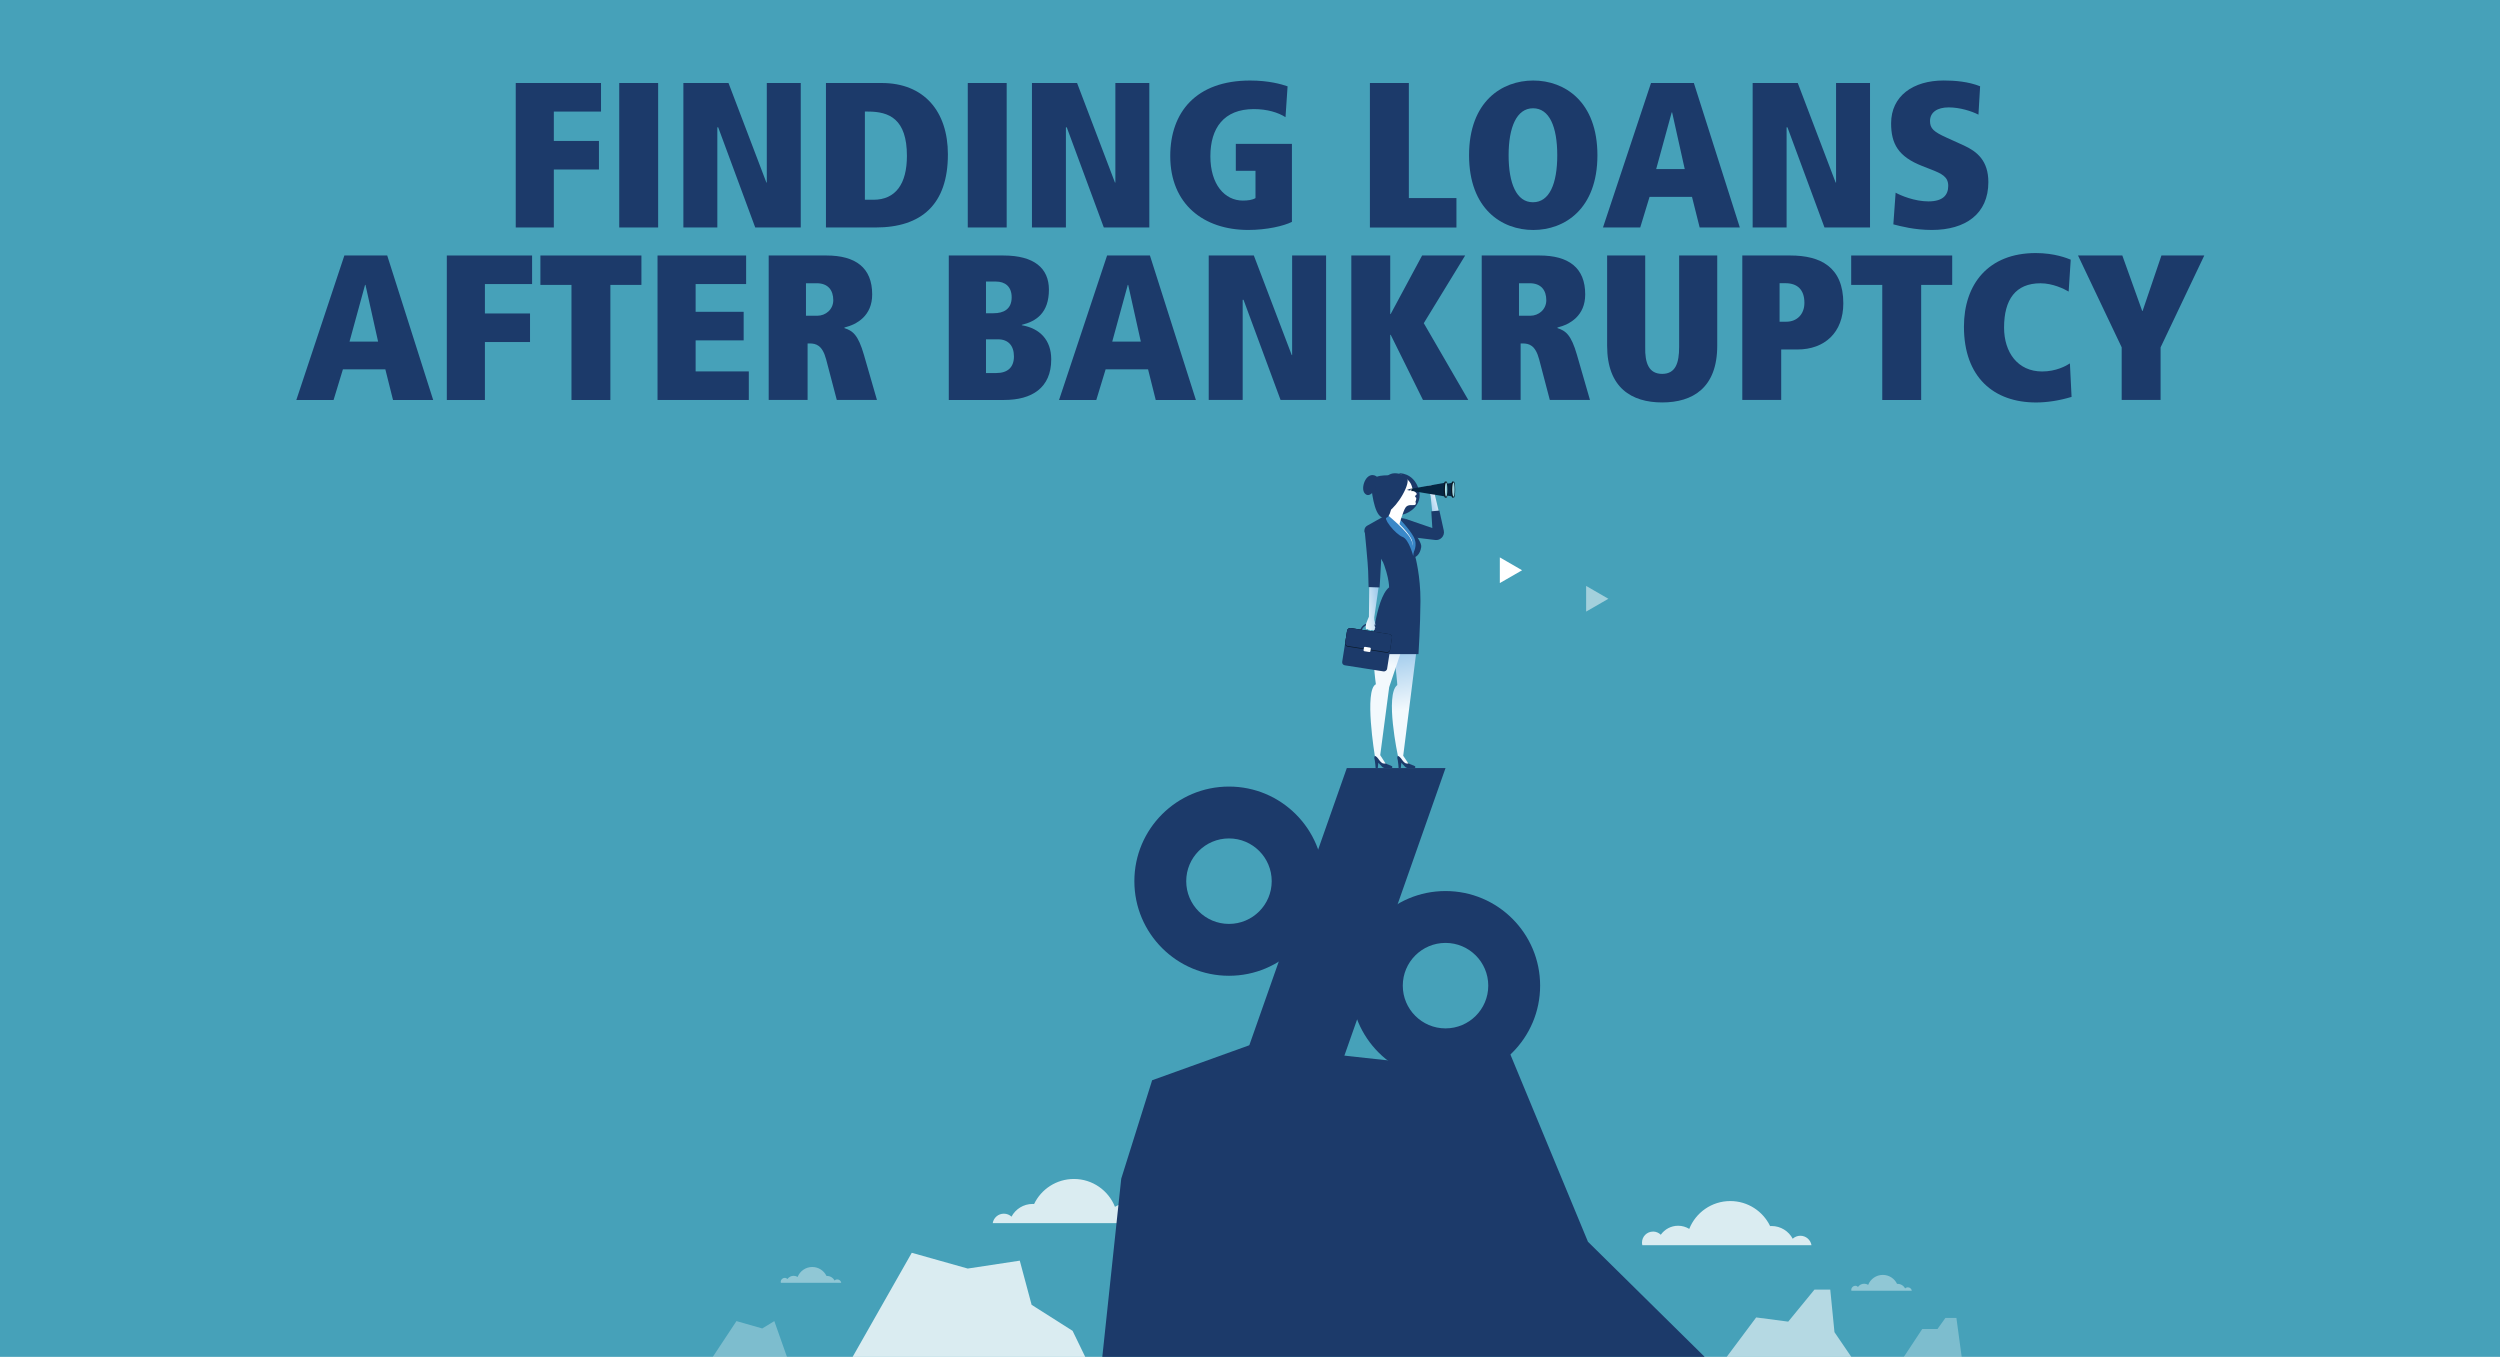 <svg viewBox="0 0 737 400" xmlns:xlink="http://www.w3.org/1999/xlink" xmlns="http://www.w3.org/2000/svg" id="Layer_2"><defs><style>.cls-1{fill:url(#linear-gradient-2);}.cls-2,.cls-3,.cls-4,.cls-5,.cls-6{fill:#fff;}.cls-7{opacity:.5;}.cls-3{opacity:.4;}.cls-8{fill:#0a1824;}.cls-4{opacity:.3;}.cls-9{fill:#3a88c8;}.cls-10{fill:#dbdada;}.cls-5{opacity:.8;}.cls-11{fill:url(#New_Gradient_Swatch_16-2);}.cls-12{fill:url(#New_Gradient_Swatch_16);}.cls-13{fill:#1c3a6a;}.cls-14{fill:url(#linear-gradient-5);}.cls-15{fill:#88171a;}.cls-16{fill:#062642;}.cls-17{fill:url(#linear-gradient-3);}.cls-6{opacity:.6;}.cls-18{fill:url(#linear-gradient);}.cls-19{fill:#46a1b9;}.cls-20{fill:url(#linear-gradient-4);}.cls-21{fill:#091929;}</style><linearGradient gradientUnits="userSpaceOnUse" gradientTransform="translate(-1344.96 881.62) rotate(155.88)" y2="-53.13" x2="-1910.6" y1="-53.13" x1="-1915.36" id="linear-gradient"><stop stop-color="#f3f9fd" offset="0"></stop><stop stop-color="#97c6ea" offset="1"></stop></linearGradient><linearGradient xlink:href="#linear-gradient" gradientTransform="matrix(1, 0, 0, 1, 0, 0)" y2="189.93" x2="412.5" y1="209.09" x1="415.82" id="linear-gradient-2"></linearGradient><linearGradient xlink:href="#linear-gradient" gradientTransform="matrix(1, 0, 0, 1, 0, 0)" y2="179.73" x2="412.33" y1="196.2" x1="409.52" id="linear-gradient-3"></linearGradient><linearGradient xlink:href="#linear-gradient" gradientTransform="translate(-134.3 155.87) rotate(-10.01)" y2="121.6" x2="526.61" y1="121.6" x1="525.82" id="linear-gradient-4"></linearGradient><linearGradient xlink:href="#linear-gradient" gradientTransform="translate(-134.3 155.87) rotate(-10.01)" y2="116.66" x2="529.6" y1="116.66" x1="523.65" id="linear-gradient-5"></linearGradient><linearGradient gradientUnits="userSpaceOnUse" gradientTransform="translate(668.88) rotate(-180) scale(1 -1)" y2="144.33" x2="240.93" y1="144.33" x1="239.87" id="New_Gradient_Swatch_16"><stop stop-color="#57b9ce" offset="0"></stop><stop stop-color="#a2d9e3" offset=".56"></stop><stop stop-color="#dbf0f4" offset="1"></stop></linearGradient><linearGradient xlink:href="#New_Gradient_Swatch_16" x2="243.09" x1="242.04" id="New_Gradient_Swatch_16-2"></linearGradient></defs><rect height="400" width="737" class="cls-19"></rect><g><path d="m152.04,24.47h25.14v8.42h-13.91v8.66h13.3v8.42h-13.3v17.09h-11.23V24.47Z" class="cls-13"></path><path d="m182.55,24.47h11.47v42.59h-11.47V24.47Z" class="cls-13"></path><path d="m211.71,37.53h-.24v29.53h-10.01V24.47h13.3l11.17,29.35h.12v-29.35h10.01v42.59h-13.42l-10.92-29.53Z" class="cls-13"></path><path d="m243.5,24.47h16.41c12.51,0,19.53,8.36,19.53,21.05,0,14.77-7.81,21.54-21.3,21.54h-14.65V24.47Zm11.47,34.42h2.5c6.59,0,9.89-4.7,9.89-12.94,0-10.92-5.25-13.06-11.47-13.06h-.92v25.99Z" class="cls-13"></path><path d="m285.3,24.47h11.47v42.59h-11.47V24.47Z" class="cls-13"></path><path d="m314.47,37.53h-.24v29.53h-10.01V24.47h13.3l11.17,29.35h.12v-29.35h10.01v42.59h-13.42l-10.92-29.53Z" class="cls-13"></path><path d="m364.32,42.41h16.54v23c-2.44,1.22-7.44,2.38-12.87,2.38-13.12,0-23-7.57-23-21.78,0-12.88,7.57-22.27,23.55-22.27,5.55,0,9.27,1.1,11.04,1.71l-.61,9.09c-2.2-1.4-5.43-2.38-9.34-2.38-8.85,0-12.81,5.61-12.81,13.91s4.21,13.06,9.58,13.06c1.46,0,2.81-.18,3.72-.73v-8.05h-5.8v-7.93Z" class="cls-13"></path><path d="m403.86,24.47h11.47v33.93h14.03v8.67h-25.51V24.47Z" class="cls-13"></path><path d="m452,23.74c9.28,0,18.92,6.22,18.92,22.03s-9.64,22.03-18.92,22.03-18.92-6.22-18.92-22.03,9.64-22.03,18.92-22.03Zm-.12,35.88h.06c4.82,0,7.14-5.43,7.14-13.85s-2.32-13.85-7.14-13.85-7.2,5.55-7.2,13.85,2.32,13.85,7.14,13.85Z" class="cls-13"></path><path d="m498.8,58.03h-12.51l-2.75,9.03h-10.98l14.16-42.59h12.63l13.55,42.59h-11.84l-2.26-9.03Zm-5.86-24.9h-.12l-4.58,16.72h8.42l-3.72-16.72Z" class="cls-13"></path><path d="m526.93,37.53h-.24v29.53h-10.01V24.47h13.3l11.17,29.35h.12v-29.35h10.01v42.59h-13.42l-10.92-29.53Z" class="cls-13"></path><path d="m558.84,56.81c1.4.79,5.55,2.56,9.64,2.56,4.33,0,5.86-1.89,5.86-4.58s-1.89-3.6-5.19-4.88l-2.5-.98c-7.02-2.75-9.15-6.53-9.15-12.57,0-8.05,6.47-12.63,15.5-12.63,3.23,0,7.26.31,10.74,1.71l-.49,8.36c-2.01-1.04-5.49-2.14-8.79-2.14s-5.49,1.4-5.49,4.03c0,2.2,1.1,3.17,4.88,4.88l5.12,2.32c3.84,1.77,7.2,4.45,7.2,10.8,0,9.34-6.71,14.1-16.66,14.1-5.12,0-9.21-1.1-11.35-1.65l.67-9.34Z" class="cls-13"></path><path d="m113.6,108.88h-12.51l-2.75,9.03h-10.98l14.16-42.59h12.63l13.55,42.59h-11.84l-2.26-9.03Zm-5.86-24.9h-.12l-4.58,16.72h8.42l-3.72-16.72Z" class="cls-13"></path><path d="m131.72,75.32h25.14v8.42h-13.91v8.67h13.3v8.42h-13.3v17.09h-11.23v-42.59Z" class="cls-13"></path><path d="m168.46,83.99h-9.15v-8.67h29.78v8.67h-9.15v33.93h-11.47v-33.93Z" class="cls-13"></path><path d="m193.84,75.32h26.12v8.42h-14.89v8.18h14.16v8.42h-14.16v9.15h15.68v8.42h-26.91v-42.59Z" class="cls-13"></path><path d="m243.51,105.83c-1.1-4.09-2.99-4.58-4.82-4.58h-.61v16.66h-11.47v-42.59h17.02c8.6,0,13.49,3.6,13.49,11.47,0,6.29-4.45,8.85-8.18,9.76v.18c2.44.79,4.03,1.95,5.74,7.87l3.84,13.3h-11.84l-3.17-12.08Zm-2.56-12.75c2.44,0,4.7-1.83,4.7-4.58,0-2.93-1.53-5-4.88-5h-3.17v9.58h3.36Z" class="cls-13"></path><path d="m279.69,75.32h16.11c9.03,0,13.42,3.72,13.42,10.07,0,6.83-3.72,9.34-7.99,10.37v.12c5.31.92,8.67,4.33,8.67,10.07,0,8.42-5.74,11.96-13.85,11.96h-16.35v-42.59Zm13.24,17.02c2.81,0,5.31-1.1,5.31-4.7,0-3.17-1.95-4.64-4.64-4.64h-2.93v9.34h2.26Zm.79,17.63c3.29,0,5.19-1.65,5.19-4.88s-1.71-5.06-4.7-5.06h-3.54v9.95h3.05Z" class="cls-13"></path><path d="m338.45,108.88h-12.51l-2.75,9.03h-10.98l14.16-42.59h12.63l13.55,42.59h-11.84l-2.26-9.03Zm-5.86-24.9h-.12l-4.58,16.72h8.42l-3.72-16.72Z" class="cls-13"></path><path d="m366.58,88.38h-.24v29.53h-10.01v-42.59h13.3l11.17,29.35h.12v-29.35h10.01v42.59h-13.42l-10.92-29.53Z" class="cls-13"></path><path d="m409.96,98.69h-.12v19.22h-11.47v-42.59h11.47v17.27h.12l9.28-17.27h12.69l-12.2,19.95,13.12,22.64h-13.36l-9.52-19.22Z" class="cls-13"></path><path d="m453.71,105.83c-1.1-4.09-2.99-4.58-4.82-4.58h-.61v16.66h-11.47v-42.59h17.02c8.6,0,13.49,3.6,13.49,11.47,0,6.29-4.46,8.85-8.18,9.76v.18c2.44.79,4.03,1.95,5.74,7.87l3.84,13.3h-11.84l-3.17-12.08Zm-2.56-12.75c2.44,0,4.7-1.83,4.7-4.58,0-2.93-1.53-5-4.88-5h-3.17v9.58h3.36Z" class="cls-13"></path><path d="m485.01,102.29c-.12,4.7,1.04,7.93,5,7.93s5-3.23,5-7.93v-26.97h11.23v26.6c0,12.45-7.26,16.72-16.23,16.72s-16.23-4.27-16.23-16.72v-26.6h11.23v26.97Z" class="cls-13"></path><path d="m525.1,117.91h-11.47v-42.59h14.16c8.85,0,15.62,3.36,15.62,14.1,0,8.6-5.49,13.61-13.55,13.61h-4.76v14.89Zm1.53-23.07c3.05,0,5.31-2.14,5.31-5.55,0-3.97-2.14-5.8-5.61-5.8h-1.71v11.35h2.01Z" class="cls-13"></path><path d="m554.88,83.99h-9.15v-8.67h29.78v8.67h-9.15v33.93h-11.47v-33.93Z" class="cls-13"></path><path d="m610.71,117c-3.6,1.1-7.26,1.65-10.5,1.65-12.39,0-21.24-7.38-21.24-22.33,0-12.57,7.2-21.72,21.17-21.72,5.55,0,9.28,1.53,10.31,1.95l-.61,9.4c-1.34-.79-4.7-2.44-8.3-2.44-7.32,0-10.74,4.76-10.74,13.06,0,7.32,4.03,12.94,11.23,12.94,4.09,0,7.08-1.65,8.18-2.38l.49,9.89Z" class="cls-13"></path><path d="m625.48,102.41l-12.88-27.09h13.06l5.86,16.35h.12l5.55-16.35h12.63l-12.88,27.09v15.5h-11.47v-15.5Z" class="cls-13"></path></g><g><polygon points="442.15 171.89 448.71 168.11 442.15 164.32 442.15 171.89" class="cls-2"></polygon><g class="cls-7"><polygon points="467.59 180.3 474.15 176.52 467.59 172.73 467.59 180.3" class="cls-2"></polygon></g><path d="m339.37,356.55c-.89,0-1.7.36-2.29.94-1.14-1.6-3-2.65-5.11-2.65-1.2,0-2.32.34-3.28.93-1.91-4.81-6.61-8.21-12.1-8.21-5.17,0-9.64,3.01-11.74,7.38-.14,0-.28-.02-.43-.02-2.7,0-5.05,1.52-6.23,3.75-.59-.55-1.38-.88-2.26-.88-1.65,0-3.02,1.21-3.28,2.79h49.87c.06-.25.1-.51.1-.77,0-1.8-1.46-3.25-3.25-3.25Z" class="cls-5"></path><polygon points="324.96 400 330.54 347.47 339.65 318.46 368.3 308.14 424.75 314.31 444.89 309.97 468.13 366.07 502.53 400 324.96 400" class="cls-13"></polygon><polygon points="393.77 318.46 364.67 318.46 397.04 226.42 426.14 226.42 393.77 318.46" class="cls-13"></polygon><path d="m362.3,231.88c-15.4,0-27.89,12.49-27.89,27.89s12.49,27.89,27.89,27.89,27.89-12.49,27.89-27.89-12.49-27.89-27.89-27.89Zm0,40.49c-6.96,0-12.6-5.64-12.6-12.6s5.64-12.6,12.6-12.6,12.6,5.64,12.6,12.6-5.64,12.6-12.6,12.6Z" class="cls-13"></path><path d="m426.14,262.68c-15.4,0-27.89,12.49-27.89,27.89s12.49,27.89,27.89,27.89,27.89-12.49,27.89-27.89-12.49-27.89-27.89-27.89Zm0,40.49c-6.96,0-12.6-5.64-12.6-12.6s5.64-12.6,12.6-12.6,12.6,5.64,12.6,12.6-5.64,12.6-12.6,12.6Z" class="cls-13"></path><polygon points="251.36 400 268.79 369.32 285.29 373.97 300.63 371.64 304.12 384.66 316.2 392.33 319.92 400 251.36 400" class="cls-5"></polygon><polygon points="210.14 400 217.11 389.46 224.71 391.63 228.27 389.46 231.99 400 210.14 400" class="cls-4"></polygon><polygon points="509.04 400 517.72 388.38 527.17 389.62 534.91 380.17 539.56 380.17 540.8 392.72 545.76 400 509.04 400" class="cls-6"></polygon><polygon points="561.26 400 566.68 391.79 571.17 391.79 573.5 388.53 576.75 388.53 578.3 400 561.26 400" class="cls-4"></polygon><path d="m487.31,363.06c.89,0,1.7.36,2.29.94,1.14-1.6,3-2.65,5.11-2.65,1.2,0,2.32.34,3.28.93,1.91-4.81,6.61-8.21,12.1-8.21,5.17,0,9.64,3.01,11.74,7.38.14,0,.28-.02.43-.02,2.7,0,5.05,1.52,6.23,3.75.59-.55,1.38-.88,2.26-.88,1.65,0,3.02,1.21,3.28,2.79h-49.87c-.06-.25-.1-.51-.1-.77,0-1.8,1.46-3.25,3.25-3.25Z" class="cls-5"></path><path d="m231.32,376.71c.32,0,.61.13.82.34.41-.57,1.07-.94,1.83-.94.43,0,.83.12,1.17.33.68-1.72,2.36-2.93,4.32-2.93,1.85,0,3.44,1.08,4.19,2.64.05,0,.1,0,.15,0,.96,0,1.8.54,2.22,1.34.21-.2.49-.32.81-.32.59,0,1.08.43,1.17,1h-17.81c-.02-.09-.03-.18-.03-.28,0-.64.52-1.16,1.16-1.16Z" class="cls-3"></path><path d="m546.92,379.04c.32,0,.61.13.82.34.41-.57,1.07-.94,1.83-.94.43,0,.83.12,1.17.33.68-1.72,2.36-2.93,4.32-2.93,1.85,0,3.44,1.08,4.19,2.64.05,0,.1,0,.15,0,.96,0,1.8.54,2.22,1.34.21-.2.49-.32.81-.32.59,0,1.08.43,1.17,1h-17.81c-.02-.09-.03-.18-.03-.28,0-.64.52-1.16,1.16-1.16Z" class="cls-3"></path><g><path d="m424.74,153.18l-1.72-7.15s.23-1.32.24-1.77-.08-.84-.24-1.16c-.16-.32-.23.17-.53-.04-.3-.21-.25.13-.47-.05-.22-.18-.48.35-.62.16-.14-.19-.49.22-.49.22l.83,2.79.77,7.46,2.22-.46Z" class="cls-18"></path><path d="m414.34,152.95l7.91,2.72-.3-4.93,2.38-.23,1.3,5.9c.34,1.55-.95,2.98-2.53,2.78l-10.52-1.28,1.76-4.96Z" class="cls-13"></path><polygon points="410.39 152.21 414.34 152.95 415.48 158.77 410.39 152.21" class="cls-13"></polygon><g><path d="m415.34,225.1s-3.2-2.77-3.24-2.27c-.04.5,1.54,2.51,2.49,2.64.95.13.75-.37.75-.37Z" class="cls-16"></path><path d="m413.67,222.8l4.5-35.72h-8.66c.11,1.55.58,3.36.94,4.83,1.21,4.89,1.47,10.03,1.47,10.03-3.68,2.79.18,20.88.18,20.88l.15,1.1,2.44,2.24,2.12.05v-.27l-1.48-.66-1.66-2.47Z" class="cls-1"></path><path d="m412.31,226.42s-.11-1.72-.23-2.23-.21-.83-.12-1.06c.09-.23.13-.3.13-.3,0,0,.45.09.96.79.51.71.96,1.35,1.53,1.45.57.09.76.03.76.03l1.73.74c.11.05.18.16.18.28h0c0,.17-.13.3-.3.3h-1.88c-.31,0-.61-.13-.82-.35l-1.14-1.2-.16,1.55h-.63Z" class="cls-13"></path></g><g><path d="m408.55,225.1s-3.2-2.77-3.24-2.27,1.54,2.51,2.49,2.64c.95.13.75-.37.75-.37Z" class="cls-16"></path><path d="m406.89,222.62l2.64-20.04,5.19-15.5h-9.13c-1.44,4.87.02,14.64.02,14.64-3.53,1.66-.31,21.11-.31,21.11l.09,1.08,2.59,2.3h1.97v-.29l-1.35-.64-1.71-2.66Z" class="cls-17"></path><path d="m405.53,226.42s-.11-1.72-.23-2.23c-.12-.51-.21-.83-.12-1.06.09-.23.13-.3.13-.3,0,0,.45.09.96.79.51.71.96,1.35,1.53,1.45s.76.03.76.03l1.73.74c.11.05.18.16.18.28h0c0,.17-.13.3-.3.3h-1.88c-.31,0-.61-.13-.82-.35l-1.14-1.2-.16,1.55h-.63Z" class="cls-13"></path></g><path d="m412.11,151.61s7.24,7.27,6.87,9.66-1.73,2.91-1.73,2.91c0,0,1.54,5.68,1.5,12.97-.04,7.29-.58,15.68-.58,15.68h-14s1.18-16.4,5.34-19.68c0,0,.09-4.17-3.51-11.32-3.6-7.15,3.81-10.91,6.1-10.21Z" class="cls-13"></path><path d="m409.08,151.53s-.1,2.5,2.05,4.01c2.15,1.51,4.36,3.09,4.72,4.48.36,1.39.62,2.31.62,2.31,0,0,.84-2.27-.24-3.98s-3.25-4.35-3.65-5.38c-.4-1.03-3.5-2.86-3.5-1.44Z" class="cls-2"></path><path d="m416.55,163.11s1.61-2.29.17-4.88c-1.44-2.59-4.39-5.5-4.39-5.5l-.75.82s4.33,3.94,4.73,6.07c.4,2.13.24,3.5.24,3.5Z" class="cls-9"></path><g><path d="m412.29,139.5s4.29-.34,5.9,4.58c1.61,4.92-3.22,7.87-6.17,7.83-2.95-.04-.4-9.44-.4-9.44l3.08-1.33s-1.34-1.32-2.41-1.64Z" class="cls-13"></path><path d="m414.19,140.73s1.48,1.05,1.92,2.33.33,1.31.66,1.6c.34.28.95.78.89,1.01s-.4.28-.47.62.33.32.35.53c.02.21-.13.28-.08.36.05.08.06.21-.06.39-.12.18-.15.35-.06.6s.1.59-.34.72-1.95-.33-2.66.75c-.72,1.07-1.84,5.03-1.84,5.03l-3.92-1.69,1.67-11.19,3.94-1.04Z" class="cls-2"></path><path d="m415.94,144.09s-.08-.09-.41.07c-.33.16-.77.26-.77.26,0,0,.48.15.69.17.21.02.38-.04.38-.04l.1-.47Z" class="cls-13"></path></g><path d="m408.78,151.59s4.64,3.75,6.57,6.4c1.92,2.65,1.26,5.9,1.26,5.9,0,0-1.27-4.94-3.13-5.6-1.87-.66-6.32-5.63-4.7-6.7Z" class="cls-9"></path><path d="m407.71,165.62l-5.23-8.35c-.5-.8-.23-1.85.59-2.31l5.44-3.06s1.08,9.54-.8,13.71Z" class="cls-13"></path><g><path d="m405.19,182.85s.74,2.44-.05,2.48c-.79.04.05-2.48.05-2.48Z" class="cls-20"></path><g><path d="m400.88,186.15c.25-1.58,1.74-2.67,3.32-2.42,1.58.25,2.67,1.74,2.42,3.32-.25,1.58-1.74,2.67-3.32,2.42-1.58-.25-2.67-1.74-2.42-3.32Zm.44.07c-.21,1.34.71,2.6,2.04,2.81,1.34.21,2.6-.71,2.81-2.04.21-1.34-.71-2.6-2.04-2.81-1.34-.21-2.6.71-2.81,2.04Z" class="cls-13"></path><rect transform="translate(151.2 559.88) rotate(-81.06)" ry=".9" rx=".9" height="13.4" width="11.12" y="184.82" x="397.44" class="cls-13"></rect><rect transform="translate(154.27 557.98) rotate(-81.06)" ry=".9" rx=".9" height="13.4" width="5.56" y="182.08" x="400.65" class="cls-21"></rect><rect transform="translate(154.38 557.92) rotate(-81.06)" ry=".9" rx=".9" height="13.4" width="5.36" y="181.98" x="400.76" class="cls-13"></rect><rect transform="translate(151.31 559.82) rotate(-81.06)" ry=".27" rx=".27" height="2.04" width="1.31" y="190.41" x="402.36" class="cls-2"></rect><path d="m402.21,191.61c-.01.09.05.18.14.2.09.01.18-.05.2-.14.01-.09-.05-.18-.14-.2-.09-.01-.18.05-.2.14Z" class="cls-10"></path><path d="m402.25,191.58c-.01.09.05.18.14.2.09.01.18-.05.2-.14.01-.09-.05-.18-.14-.2-.09-.01-.18.05-.2.14Z" class="cls-2"></path><path d="m403.31,191.79c-.01.09.05.18.14.2s.18-.05.2-.14c.01-.09-.05-.18-.14-.2-.09-.01-.18.05-.2.14Z" class="cls-10"></path><path d="m403.35,191.75c-.01.09.05.18.14.2.09.01.18-.05.2-.14s-.05-.18-.14-.2-.18.05-.2.14Z" class="cls-2"></path></g><path d="m403.66,172.62l-.1,9.19s-.68,1.53-.83,2.07c-.14.54-.15,1.04-.06,1.48.1.44.33-.14.63.2.3.34.34-.08.55.2.21.28.68-.28.79,0,.11.28.65-.12.65-.12l-.16-3.63,1.34-9.27-2.83-.11Z" class="cls-14"></path><path d="m402.31,156.49s1,10.12,1.02,11.85c.02,1.73.13,4.74.13,4.74l3.24.1s.35-4.93.53-9.33c.19-4.39.22-10.36-4.92-7.36Z" class="cls-13"></path></g><g><g><polygon points="418.31 144.07 428.49 142.25 428.49 146.41 418.31 144.73 418.31 144.07" class="cls-16"></polygon><g><path d="m428.17,144.33c0,.88.08,1.65.21,2.06.06.2.13.32.2.32.23,0,.41-1.07.41-2.38s-.18-2.38-.41-2.38c-.07,0-.14.12-.2.32-.12.41-.21,1.18-.21,2.06Z" class="cls-8"></path><path d="m428.17,141.95c-.23,0-.41,1.07-.41,2.38s.18,2.38.41,2.38h.41c-.07,0-.14-.12-.2-.32-.12-.41-.21-1.18-.21-2.06s.08-1.65.21-2.06c.06-.2.13-.32.2-.32h-.41Z" class="cls-8"></path></g><path d="m428.13,144.33c0,1.15.16,2.08.36,2.08s.36-.93.36-2.08-.16-2.08-.36-2.08-.36.93-.36,2.08Z" class="cls-12"></path><rect transform="translate(836.78 288.8) rotate(180)" ry=".05" rx=".05" height=".83" width=".18" y="143.99" x="418.3" class="cls-15"></rect></g><g><polygon points="416.15 144.07 426.33 142.25 426.33 146.41 416.15 144.73 416.15 144.07" class="cls-16"></polygon><g><path d="m426.01,144.33c0,.88.08,1.65.21,2.06.06.2.13.32.2.32.23,0,.41-1.07.41-2.38s-.18-2.38-.41-2.38c-.07,0-.14.12-.2.32-.12.41-.21,1.18-.21,2.06Z" class="cls-8"></path><path d="m426.01,141.95c-.23,0-.41,1.07-.41,2.38s.18,2.38.41,2.38h.41c-.07,0-.14-.12-.2-.32-.12-.41-.21-1.18-.21-2.06s.08-1.65.21-2.06c.06-.2.13-.32.2-.32h-.41Z" class="cls-8"></path></g><path d="m425.97,144.33c0,1.15.16,2.08.36,2.08s.36-.93.36-2.08-.16-2.08-.36-2.08-.36.93-.36,2.08Z" class="cls-11"></path><rect transform="translate(832.45 288.8) rotate(180)" ry=".05" rx=".05" height=".83" width=".18" y="143.99" x="416.14" class="cls-8"></rect></g></g><path d="m414.3,140.32s1.95.53-.73,5.38c-2.67,4.85-6.13,6.51-6.13,6.51,0,0-2.93-16.48,6.86-11.89Z" class="cls-13"></path><path d="m410.1,140.19s-6.35-.73-5.93,2.79c.43,3.52,1.23,10.11,4.26,9.74s1.67-12.53,1.67-12.53Z" class="cls-13"></path><path d="m404.95,144.81s-1.38,2.08-2.64.61c-1.27-1.47.28-6.05,2.84-5.29s0,4.47,0,4.47" class="cls-13"></path></g></g></svg>